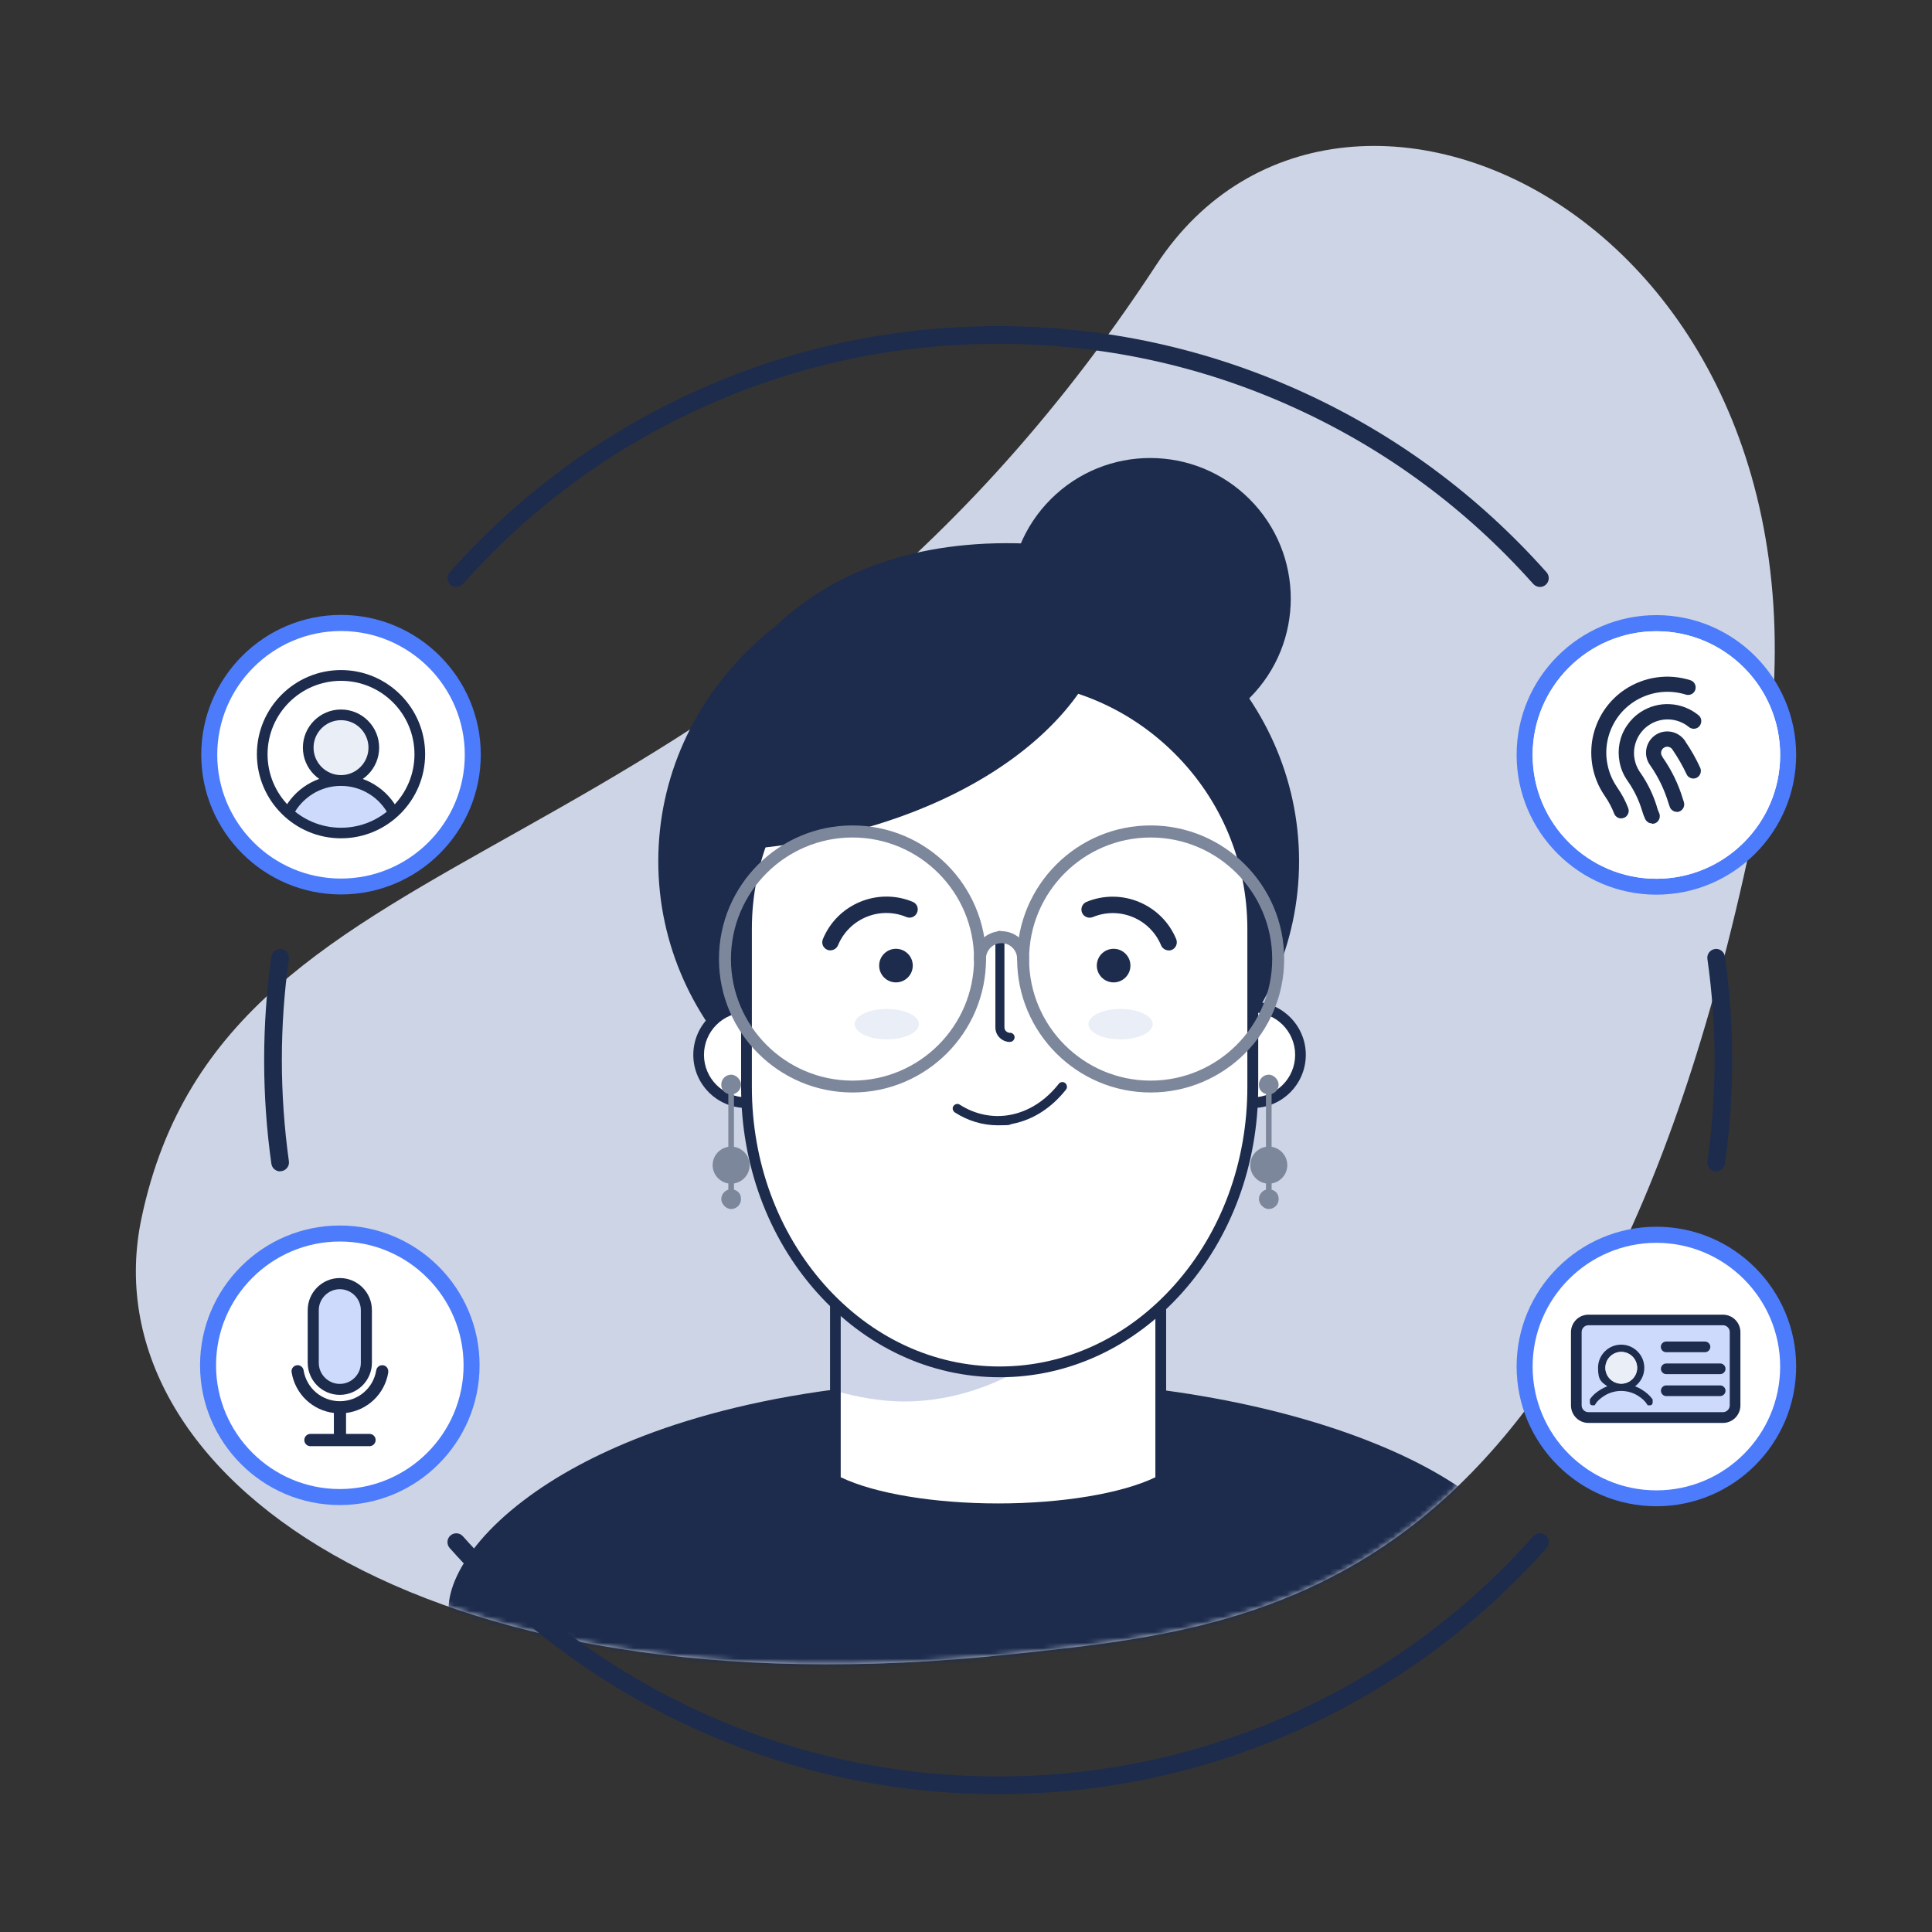<svg width="364" height="364" viewBox="0 0 364 364" fill="none" xmlns="http://www.w3.org/2000/svg">
<rect x="0" y="0" width="364" height="364" fill="#333333" stroke="none"/>
<path d="M331.411 151.477C352.739 43.756 253.34 -4.266 217.869 49.879C138.927 170.473 42.884 152.406 26.655 229.529C16.626 277.171 78.563 323.619 190.455 311.675C238.875 306.518 301.646 301.703 331.411 151.458V151.477Z" fill="#CCD4E5"/>
<mask id="mask0_5119_88546" style="mask-type:luminance" maskUnits="userSpaceOnUse" x="25" y="27" width="310" height="287">
<path d="M331.411 151.477C352.739 43.756 253.34 -4.266 217.869 49.879C138.927 170.473 42.884 152.406 26.655 229.529C16.626 277.171 78.563 323.619 190.455 311.675C238.875 306.518 301.646 301.703 331.411 151.458V151.477Z" fill="white"/>
</mask>
<g mask="url(#mask0_5119_88546)">
<path d="M287.768 294.707C287.768 291.75 285.303 288.432 280.943 285.076C280.336 284.489 279.692 283.882 278.99 283.294C274.27 279.256 267.407 275.351 259.179 272.014C239.917 264.184 214.665 259.881 188.066 259.881C147.666 259.881 122.774 268.696 109.01 276.09C101.275 280.242 94.886 285.133 90.544 290.214C86.658 294.764 84.516 299.333 84.516 303.125C84.516 306.916 87.909 310.083 94.582 313.002C99.132 314.993 105.161 316.813 112.574 318.405C114.546 318.841 116.65 319.277 118.906 319.675C118.982 319.675 119.039 319.694 119.115 319.713C138.225 323.202 164.008 325.287 188.047 325.287C212.086 325.287 211.138 324.377 223.044 322.595C234.116 320.946 244.96 318.538 254.401 315.656C259.748 314.026 269.037 310.86 276.203 306.67C283.445 302.765 287.749 298.632 287.749 294.707H287.768Z" fill="#1D2C4D"/>
<path d="M157.41 210.324V278.934C163.572 282.119 174.985 284.242 188.066 284.242C201.147 284.242 212.56 282.1 218.721 278.934V210.324H157.41Z" fill="white"/>
<path d="M157.41 245.662V262.042C161.316 263.217 166.112 264.052 170.321 264.052C177.885 264.052 185.298 261.909 191.706 258.326L182.416 257.606C173.923 256.961 165.885 253.454 159.609 247.672L157.41 245.643V245.662Z" fill="#CFD5E9"/>
<path d="M188.047 285.266C175.155 285.266 163.515 283.238 156.937 279.844C156.595 279.673 156.387 279.332 156.387 278.934V210.324C156.387 209.755 156.842 209.319 157.392 209.319H218.703C219.271 209.319 219.708 209.774 219.708 210.324V278.934C219.708 279.313 219.499 279.654 219.158 279.844C212.579 283.238 200.939 285.266 188.047 285.266ZM158.415 278.327C164.747 281.38 176.009 283.256 188.047 283.256C200.086 283.256 211.347 281.38 217.679 278.327V211.348H158.396V278.327H158.415Z" fill="#1D2C4D"/>
</g>
<path d="M235.431 131.504C245.774 121.161 245.774 104.392 235.431 94.049C225.088 83.706 208.319 83.706 197.976 94.049C187.633 104.392 187.633 121.161 197.976 131.504C208.319 141.847 225.088 141.847 235.431 131.504Z" fill="#1D2C4D"/>
<path d="M184.389 219.519C217.726 219.519 244.752 193.885 244.752 162.264C244.752 130.644 217.726 105.01 184.389 105.01C151.051 105.01 124.025 130.644 124.025 162.264C124.025 193.885 151.051 219.519 184.389 219.519Z" fill="#1D2C4D"/>
<path d="M128.329 153.999C131.912 128.12 150.757 100.726 193.47 102.413C207.518 102.963 218.76 176.047 213.604 201.66C208.447 227.272 162.587 221.926 143.932 205.395C133.41 196.067 124.708 180.104 128.329 153.999Z" fill="#1D2C4D"/>
<path d="M140.632 207.726C145.606 207.726 149.637 203.695 149.637 198.721C149.637 193.748 145.606 189.716 140.632 189.716C135.659 189.716 131.627 193.748 131.627 198.721C131.627 203.695 135.659 207.726 140.632 207.726Z" fill="white"/>
<path d="M140.633 208.75C135.116 208.75 130.623 204.257 130.623 198.74C130.623 193.223 135.116 188.73 140.633 188.73C146.15 188.73 150.643 193.223 150.643 198.74C150.643 204.257 146.15 208.75 140.633 208.75ZM140.633 190.74C136.235 190.74 132.633 194.323 132.633 198.74C132.633 203.158 136.216 206.741 140.633 206.741C145.05 206.741 148.633 203.158 148.633 198.74C148.633 194.323 145.05 190.74 140.633 190.74Z" fill="#1D2C4D"/>
<path d="M236.011 207.726C240.985 207.726 245.016 203.695 245.016 198.721C245.016 193.748 240.985 189.716 236.011 189.716C231.038 189.716 227.006 193.748 227.006 198.721C227.006 203.695 231.038 207.726 236.011 207.726Z" fill="white"/>
<path d="M236.012 208.75C230.495 208.75 226.002 204.257 226.002 198.74C226.002 193.223 230.495 188.73 236.012 188.73C241.529 188.73 246.022 193.223 246.022 198.74C246.022 204.257 241.529 208.75 236.012 208.75ZM236.012 190.74C231.614 190.74 228.012 194.323 228.012 198.74C228.012 203.158 231.595 206.741 236.012 206.741C240.429 206.741 244.012 203.158 244.012 198.74C244.012 194.323 240.429 190.74 236.012 190.74Z" fill="#1D2C4D"/>
<path d="M188.332 127.305C161.999 127.305 140.633 148.652 140.633 175.004V204.807C140.633 234.439 161.98 258.459 188.332 258.459C214.684 258.459 236.031 234.439 236.031 204.807V175.004C236.031 148.671 214.684 127.305 188.332 127.305Z" fill="white"/>
<path d="M188.333 259.483C175.308 259.483 163.061 253.776 153.848 243.425C144.672 233.112 139.629 219.386 139.629 204.807V175.004C139.629 161.999 144.691 149.771 153.905 140.557C163.099 131.362 175.327 126.281 188.352 126.281C201.376 126.281 213.585 131.343 222.799 140.557C232.013 149.771 237.056 161.98 237.056 175.004V204.807C237.056 219.386 232.013 233.093 222.837 243.425C213.642 253.776 201.395 259.483 188.352 259.483H188.333ZM188.333 128.329C175.858 128.329 164.142 133.182 155.326 141.998C146.511 150.814 141.657 162.53 141.657 175.004V204.807C141.657 218.893 146.53 232.126 155.364 242.079C164.18 251.994 175.877 257.454 188.333 257.454C200.788 257.454 212.486 251.994 221.301 242.079C230.155 232.126 235.008 218.893 235.008 204.807V175.004C235.008 162.53 230.155 150.814 221.339 141.998C212.524 133.182 200.807 128.329 188.333 128.329Z" fill="#1D2C4D"/>
<path d="M205.413 115.911C197.64 116.727 189.545 118.073 181.374 120.196C173.184 122.338 166.132 124.822 158.984 128.86C155.439 130.85 152.463 132.917 149.884 135.173C148.5 136.386 147.192 137.675 145.979 139.04C144.5 140.69 144.273 140.993 143.097 142.737C139.419 148.254 137.694 153.885 137.334 160.236C175.345 158.075 205.679 139.249 209.679 115.513C208.257 115.627 206.816 115.76 205.394 115.911H205.413Z" fill="#1D2C4D"/>
<path d="M168.805 185.09C170.553 185.09 171.971 183.673 171.971 181.924C171.971 180.176 170.553 178.758 168.805 178.758C167.056 178.758 165.639 180.176 165.639 181.924C165.639 183.673 167.056 185.09 168.805 185.09Z" fill="#1D2C4D"/>
<path d="M209.813 185.09C211.561 185.09 212.979 183.673 212.979 181.924C212.979 180.176 211.561 178.758 209.813 178.758C208.064 178.758 206.646 180.176 206.646 181.924C206.646 183.673 208.064 185.09 209.813 185.09Z" fill="#1D2C4D"/>
<path d="M190.265 196.295H190.303C190.531 196.295 190.739 196.2 190.91 196.029C191.061 195.859 191.156 195.65 191.156 195.423C191.156 195.195 191.061 194.968 190.891 194.816C190.72 194.664 190.512 194.569 190.284 194.588C190.019 194.588 189.734 194.475 189.545 194.285C189.412 194.152 189.241 193.925 189.241 193.565V176.256C189.241 175.782 188.862 175.403 188.388 175.403C187.914 175.403 187.535 175.782 187.535 176.256V193.565C187.535 194.304 187.82 195.006 188.35 195.517C188.862 196.029 189.583 196.314 190.284 196.314L190.265 196.295Z" fill="#1D2C4D"/>
<path d="M200.996 204.617C200.977 204.39 200.863 204.181 200.673 204.049C200.484 203.897 200.275 203.84 200.048 203.878C199.82 203.897 199.612 204.011 199.479 204.2C197.014 207.328 193.905 209.338 190.474 210.021C187.175 210.684 183.744 210.002 180.824 208.125C180.634 207.992 180.407 207.954 180.179 208.011C179.952 208.068 179.762 208.201 179.63 208.39C179.497 208.58 179.459 208.807 179.516 209.035C179.573 209.262 179.705 209.452 179.895 209.585C182.36 211.177 185.146 212.011 187.99 212.011C190.834 212.011 189.886 211.916 190.815 211.727C194.645 210.968 198.114 208.731 200.844 205.281C200.977 205.091 201.052 204.883 201.015 204.655L200.996 204.617Z" fill="#1D2C4D"/>
<path d="M156.463 179.062C156.274 179.062 156.065 179.024 155.876 178.948C155.08 178.626 154.7 177.716 155.042 176.919C157.772 170.322 165.355 167.175 171.952 169.905C172.749 170.227 173.128 171.137 172.787 171.933C172.464 172.729 171.554 173.109 170.758 172.767C165.734 170.682 159.971 173.071 157.885 178.095C157.639 178.682 157.07 179.043 156.445 179.043L156.463 179.062Z" fill="#1D2C4D"/>
<path d="M220.201 179.062C219.595 179.062 219.007 178.701 218.76 178.114C216.675 173.09 210.912 170.701 205.888 172.786C205.091 173.109 204.181 172.729 203.859 171.952C203.537 171.156 203.916 170.246 204.693 169.924C211.291 167.194 218.874 170.341 221.604 176.938C221.926 177.734 221.547 178.644 220.77 178.967C220.58 179.043 220.372 179.08 220.182 179.08L220.201 179.062Z" fill="#1D2C4D"/>
<path d="M141.24 219.519C141.24 217.774 139.951 216.334 138.283 216.068V206.115C139.041 205.888 139.61 205.167 139.61 204.333C139.61 203.499 138.776 202.475 137.752 202.475C136.728 202.475 135.894 203.309 135.894 204.333C135.894 205.357 136.463 205.888 137.221 206.115V216.068C135.553 216.334 134.264 217.774 134.264 219.519C134.264 221.263 135.553 222.704 137.221 222.969V224.144C136.463 224.372 135.894 225.092 135.894 225.927C135.894 226.761 136.728 227.784 137.752 227.784C138.776 227.784 139.61 226.95 139.61 225.927C139.61 224.903 139.041 224.372 138.283 224.144V222.969C139.951 222.704 141.24 221.263 141.24 219.519Z" fill="#7D879C"/>
<path d="M160.616 205.414C146.966 205.414 135.875 194.323 135.875 180.673C135.875 167.023 146.966 155.932 160.616 155.932C174.266 155.932 185.356 167.023 185.356 180.673C185.356 194.323 174.266 205.414 160.616 205.414ZM160.616 157.373C147.762 157.373 137.297 167.838 137.297 180.692C137.297 193.546 147.762 204.011 160.616 204.011C173.469 204.011 183.934 193.546 183.934 180.692C183.934 167.838 173.469 157.373 160.616 157.373Z" fill="#7D879C"/>
<path d="M160.615 205.831C146.737 205.831 135.457 194.55 135.457 180.673C135.457 166.795 146.737 155.515 160.615 155.515C174.492 155.515 185.772 166.795 185.772 180.673C185.772 194.55 174.492 205.831 160.615 205.831ZM160.615 156.368C147.211 156.368 136.291 167.288 136.291 180.692C136.291 194.095 147.211 205.015 160.615 205.015C174.018 205.015 184.938 194.095 184.938 180.692C184.938 167.288 174.018 156.368 160.615 156.368ZM160.615 204.409C147.533 204.409 136.879 193.773 136.879 180.673C136.879 167.573 147.515 156.937 160.615 156.937C173.715 156.937 184.351 167.573 184.351 180.673C184.351 193.773 173.715 204.409 160.615 204.409ZM160.615 157.79C147.988 157.79 137.713 168.066 137.713 180.692C137.713 193.318 147.988 203.594 160.615 203.594C173.241 203.594 183.516 193.318 183.516 180.692C183.516 168.066 173.241 157.79 160.615 157.79Z" fill="#7D879C"/>
<path d="M216.789 205.414C203.139 205.414 192.049 194.323 192.049 180.673C192.049 167.023 203.139 155.932 216.789 155.932C230.439 155.932 241.53 167.023 241.53 180.673C241.53 194.323 230.439 205.414 216.789 205.414ZM216.789 157.373C203.936 157.373 193.471 167.838 193.471 180.692C193.471 193.546 203.936 204.011 216.789 204.011C229.643 204.011 240.108 193.546 240.108 180.692C240.108 167.838 229.643 157.373 216.789 157.373Z" fill="#7D879C"/>
<path d="M216.789 205.831C202.911 205.831 191.631 194.55 191.631 180.673C191.631 166.795 202.911 155.515 216.789 155.515C230.666 155.515 241.946 166.795 241.946 180.673C241.946 194.55 230.666 205.831 216.789 205.831ZM216.789 156.349C203.385 156.349 192.465 167.269 192.465 180.673C192.465 194.077 203.385 204.997 216.789 204.997C230.192 204.997 241.112 194.077 241.112 180.673C241.112 167.269 230.192 156.349 216.789 156.349ZM216.789 204.409C203.707 204.409 193.053 193.773 193.053 180.673C193.053 167.573 203.688 156.937 216.789 156.937C229.889 156.937 240.524 167.573 240.524 180.673C240.524 193.773 229.889 204.409 216.789 204.409ZM216.789 157.79C204.162 157.79 193.887 168.066 193.887 180.692C193.887 193.318 204.162 203.594 216.789 203.594C229.415 203.594 239.69 193.318 239.69 180.692C239.69 168.066 229.415 157.79 216.789 157.79Z" fill="#7D879C"/>
<path d="M192.769 181.355C192.371 181.355 192.049 181.033 192.049 180.635C192.049 178.777 190.551 177.279 188.693 177.279C186.835 177.279 185.337 178.777 185.337 180.635C185.337 182.493 185.015 181.355 184.617 181.355C184.219 181.355 183.896 181.033 183.896 180.635C183.896 178 186.039 175.858 188.674 175.858C191.309 175.858 193.451 178 193.451 180.635C193.451 183.27 193.129 181.355 192.731 181.355H192.769Z" fill="#7D879C"/>
<path d="M192.768 181.773C192.142 181.773 191.631 181.261 191.631 180.635C191.631 179.024 190.304 177.696 188.692 177.696C187.081 177.696 185.754 179.024 185.754 180.635C185.754 182.246 185.242 181.773 184.616 181.773C183.99 181.773 183.479 181.261 183.479 180.635C183.479 177.772 185.81 175.44 188.673 175.44C191.536 175.44 193.868 177.772 193.868 180.635C193.868 183.498 193.356 181.773 192.73 181.773H192.768ZM188.692 176.862C190.777 176.862 192.465 178.55 192.465 180.635C192.465 182.72 192.597 180.938 192.768 180.938C192.939 180.938 193.071 180.806 193.071 180.635C193.071 178.227 191.119 176.275 188.711 176.275C186.303 176.275 184.351 178.227 184.351 180.635C184.351 183.043 184.483 180.938 184.654 180.938C184.825 180.938 184.957 180.806 184.957 180.635C184.957 178.55 186.645 176.862 188.73 176.862H188.692Z" fill="#7D879C"/>
<path d="M242.533 219.519C242.533 217.774 241.244 216.334 239.576 216.068V206.115C240.334 205.888 240.903 205.167 240.903 204.333C240.903 203.499 240.069 202.475 239.045 202.475C238.021 202.475 237.187 203.309 237.187 204.333C237.187 205.357 237.756 205.888 238.514 206.115V216.068C236.846 216.334 235.557 217.774 235.557 219.519C235.557 221.263 236.846 222.704 238.514 222.969V224.144C237.756 224.372 237.187 225.092 237.187 225.927C237.187 226.761 238.021 227.784 239.045 227.784C240.069 227.784 240.903 226.95 240.903 225.927C240.903 224.903 240.334 224.372 239.576 224.144V222.969C241.244 222.704 242.533 221.263 242.533 219.519Z" fill="#7D879C"/>
<path d="M167.079 195.821C170.419 195.821 173.127 194.539 173.127 192.958C173.127 191.377 170.419 190.095 167.079 190.095C163.739 190.095 161.031 191.377 161.031 192.958C161.031 194.539 163.739 195.821 167.079 195.821Z" fill="#EAEEF6"/>
<path d="M211.12 195.821C214.46 195.821 217.168 194.539 217.168 192.958C217.168 191.377 214.46 190.095 211.12 190.095C207.78 190.095 205.072 191.377 205.072 192.958C205.072 194.539 207.78 195.821 211.12 195.821Z" fill="#EAEEF6"/>
<path d="M323.335 220.694C323.259 220.694 323.183 220.694 323.107 220.694C322.197 220.561 321.572 219.727 321.685 218.817C322.576 212.542 323.031 206.134 323.031 199.745C323.031 193.356 322.576 186.948 321.685 180.673C321.553 179.763 322.197 178.929 323.107 178.796C324.017 178.663 324.851 179.308 324.984 180.218C325.894 186.645 326.349 193.223 326.349 199.745C326.349 206.267 325.894 212.845 324.984 219.272C324.87 220.106 324.15 220.694 323.335 220.694Z" fill="#1D2C4D"/>
<path d="M188.047 338.027C167.951 338.027 148.595 333.818 130.471 325.515C112.972 317.495 97.578 306.101 84.724 291.655C84.118 290.973 84.175 289.911 84.857 289.304C85.54 288.698 86.601 288.754 87.208 289.437C99.758 303.523 114.773 314.652 131.855 322.481C149.524 330.595 168.444 334.69 188.047 334.69C207.65 334.69 226.552 330.577 244.24 322.481C261.321 314.652 276.355 303.523 288.887 289.437C289.493 288.754 290.555 288.698 291.237 289.304C291.92 289.911 291.977 290.973 291.37 291.655C278.516 306.101 263.122 317.495 245.624 325.515C227.5 333.818 208.143 338.027 188.047 338.027Z" fill="#1D2C4D"/>
<path d="M52.78 220.694C51.965 220.694 51.244 220.087 51.131 219.272C50.221 212.845 49.766 206.286 49.766 199.745C49.766 193.204 50.221 186.645 51.131 180.218C51.263 179.308 52.097 178.682 53.008 178.796C53.917 178.929 54.543 179.763 54.429 180.673C53.538 186.948 53.102 193.356 53.102 199.726C53.102 206.096 53.557 212.504 54.429 218.779C54.562 219.689 53.917 220.523 53.008 220.656C52.932 220.656 52.856 220.656 52.78 220.656V220.694Z" fill="#1D2C4D"/>
<path d="M290.138 110.584C289.683 110.584 289.228 110.394 288.887 110.034C276.336 95.948 261.321 84.82 244.24 76.99C226.571 68.876 207.65 64.781 188.047 64.781C168.444 64.781 149.543 68.895 131.855 76.99C114.773 84.82 99.758 95.929 87.208 110.034C86.601 110.717 85.54 110.774 84.857 110.167C84.175 109.56 84.118 108.499 84.724 107.816C97.578 93.37 112.972 81.995 130.471 73.957C148.595 65.653 167.951 61.444 188.047 61.444C208.143 61.444 227.5 65.653 245.624 73.957C263.122 81.976 278.516 93.37 291.37 107.816C291.977 108.499 291.92 109.56 291.237 110.167C290.915 110.451 290.517 110.584 290.138 110.584Z" fill="#1D2C4D"/>
<path d="M312.074 282.271C325.78 282.271 336.891 271.16 336.891 257.454C336.891 243.748 325.78 232.638 312.074 232.638C298.369 232.638 287.258 243.748 287.258 257.454C287.258 271.16 298.369 282.271 312.074 282.271Z" fill="white"/>
<path d="M312.073 283.787C297.551 283.787 285.74 271.976 285.74 257.454C285.74 242.932 297.551 231.121 312.073 231.121C326.595 231.121 338.406 242.932 338.406 257.454C338.406 271.976 326.595 283.787 312.073 283.787ZM312.073 234.154C299.22 234.154 288.755 244.619 288.755 257.473C288.755 270.327 299.22 280.792 312.073 280.792C324.927 280.792 335.392 270.327 335.392 257.473C335.392 244.619 324.927 234.154 312.073 234.154Z" fill="#4C7CFC"/>
<path d="M324.605 248.677H299.276C298.006 248.677 296.982 249.7 296.982 250.97V264.772C296.982 266.042 298.006 267.066 299.276 267.066H324.605C325.875 267.066 326.899 266.042 326.899 264.772V250.97C326.899 249.7 325.875 248.677 324.605 248.677Z" fill="#CEDAFC"/>
<path d="M324.606 268.09H299.277C297.457 268.09 295.979 266.611 295.979 264.791V250.989C295.979 249.169 297.457 247.691 299.277 247.691H324.606C326.426 247.691 327.904 249.169 327.904 250.989V264.791C327.904 266.611 326.426 268.09 324.606 268.09ZM299.277 249.681C298.557 249.681 297.988 250.269 297.988 250.97V264.772C297.988 265.493 298.576 266.061 299.277 266.061H324.606C325.326 266.061 325.895 265.474 325.895 264.772V250.97C325.895 250.25 325.307 249.681 324.606 249.681H299.277Z" fill="#1D2C4D"/>
<path d="M311.371 264.317V263.673C310.859 262.933 310.196 262.345 309.267 261.777C308.887 261.53 308.47 261.341 308.053 261.189C309.115 260.393 309.797 259.123 309.797 257.701C309.797 255.293 307.845 253.34 305.437 253.34C303.029 253.34 301.077 255.293 301.077 257.701C301.077 260.108 301.759 260.393 302.821 261.189C302.404 261.341 301.987 261.549 301.607 261.777C300.679 262.345 300.034 262.914 299.541 263.635V264.317C299.541 264.564 299.75 264.772 299.996 264.772H300.432C300.868 264.033 301.399 263.502 302.328 262.933C303.257 262.364 304.337 262.061 305.437 262.061C306.537 262.061 307.617 262.364 308.546 262.933C309.437 263.483 310.006 264.033 310.442 264.772H310.897C311.144 264.772 311.352 264.564 311.352 264.317H311.371ZM305.456 260.696C303.807 260.696 302.461 259.35 302.461 257.701C302.461 256.051 303.807 254.705 305.456 254.705C307.105 254.705 308.451 256.051 308.451 257.701C308.451 259.35 307.105 260.696 305.456 260.696Z" fill="#1D2C4D"/>
<path d="M305.456 260.696C303.807 260.696 302.461 259.35 302.461 257.701C302.461 256.051 303.807 254.705 305.456 254.705C307.106 254.705 308.452 256.051 308.452 257.701C308.452 259.35 307.106 260.696 305.456 260.696Z" fill="#EAEEF6"/>
<path d="M321.231 254.762H313.913C313.363 254.762 312.908 254.307 312.908 253.757C312.908 253.208 313.363 252.753 313.913 252.753H321.231C321.781 252.753 322.236 253.208 322.236 253.757C322.236 254.307 321.781 254.762 321.231 254.762Z" fill="#1D2C4D"/>
<path d="M324.092 258.895H313.931C313.381 258.895 312.926 258.44 312.926 257.89C312.926 257.341 313.381 256.885 313.931 256.885H324.092C324.642 256.885 325.097 257.341 325.097 257.89C325.097 258.44 324.642 258.895 324.092 258.895Z" fill="#1D2C4D"/>
<path d="M324.092 263.028H313.931C313.381 263.028 312.926 262.573 312.926 262.023C312.926 261.473 313.381 261.018 313.931 261.018H324.092C324.642 261.018 325.097 261.473 325.097 262.023C325.097 262.573 324.642 263.028 324.092 263.028Z" fill="#1D2C4D"/>
<path d="M312.074 167.042C325.78 167.042 336.891 155.931 336.891 142.226C336.891 128.52 325.78 117.409 312.074 117.409C298.369 117.409 287.258 128.52 287.258 142.226C287.258 155.931 298.369 167.042 312.074 167.042Z" fill="white"/>
<path d="M312.073 168.559C297.551 168.559 285.74 156.748 285.74 142.225C285.74 127.703 297.551 115.892 312.073 115.892C326.595 115.892 338.406 127.703 338.406 142.225C338.406 156.748 326.595 168.559 312.073 168.559ZM312.073 118.926C299.22 118.926 288.755 129.391 288.755 142.244C288.755 155.098 299.22 165.563 312.073 165.563C324.927 165.563 335.392 155.098 335.392 142.244C335.392 129.391 324.927 118.926 312.073 118.926Z" fill="#4C7CFC"/>
<path d="M312.073 118.926C299.219 118.926 288.754 129.391 288.754 142.244C288.754 155.098 299.219 165.563 312.073 165.563C324.926 165.563 335.391 155.098 335.391 142.244C335.391 129.391 324.926 118.926 312.073 118.926Z" fill="white"/>
<path d="M305.988 152.539C306.007 152.615 306.026 152.69 306.026 152.766C306.026 152.842 306.007 152.918 305.969 152.994C305.931 153.07 305.893 153.127 305.836 153.183C305.779 153.24 305.704 153.278 305.647 153.316C305.571 153.335 305.514 153.354 305.438 153.354C305.324 153.354 305.211 153.316 305.097 153.259C305.002 153.183 304.926 153.089 304.869 152.975C304.414 151.78 303.808 150.643 303.087 149.6L303.03 149.524L302.879 149.297C301.893 147.818 301.21 146.169 300.869 144.425C300.528 142.68 300.528 140.898 300.869 139.173C301.21 137.429 301.912 135.78 302.898 134.32C303.884 132.841 305.154 131.59 306.633 130.604C308.32 129.485 310.235 128.765 312.244 128.481C314.254 128.196 316.301 128.367 318.216 128.974C318.368 129.03 318.5 129.125 318.576 129.258C318.652 129.391 318.671 129.561 318.614 129.713C318.557 129.865 318.463 129.997 318.33 130.054C318.197 130.13 318.027 130.149 317.875 130.092C316.112 129.542 314.254 129.372 312.415 129.637C310.576 129.903 308.832 130.566 307.296 131.571C305.95 132.462 304.794 133.618 303.903 134.945C302.993 136.292 302.367 137.789 302.064 139.363C301.741 140.936 301.741 142.567 302.064 144.159C302.367 145.733 302.993 147.249 303.903 148.595C303.959 148.671 304.016 148.766 304.111 148.88C304.888 150.017 305.533 151.231 306.026 152.501L305.988 152.539ZM316.87 140.197C316.87 140.197 316.87 140.197 316.87 140.178L316.794 140.064C316.32 139.363 315.6 138.87 314.766 138.699C313.932 138.529 313.078 138.699 312.377 139.173C311.675 139.647 311.183 140.368 311.012 141.202C310.841 142.036 311.012 142.889 311.486 143.59L311.6 143.761C313.154 145.998 314.33 148.463 315.126 151.06C315.202 151.307 315.278 151.534 315.372 151.78C315.429 151.875 315.505 151.97 315.6 152.027C315.695 152.084 315.808 152.122 315.922 152.122C316.036 152.122 316.074 152.122 316.15 152.084C316.282 152.027 316.396 151.913 316.472 151.78C316.548 151.629 316.548 151.477 316.472 151.325C316.396 151.136 316.32 150.946 316.263 150.738C315.448 148.008 314.197 145.448 312.585 143.117C312.529 143.041 312.491 142.984 312.472 142.946C312.282 142.68 312.168 142.358 312.13 142.036C312.093 141.714 312.13 141.372 312.263 141.069C312.396 140.766 312.585 140.5 312.832 140.292C313.078 140.083 313.382 139.932 313.704 139.875C313.969 139.818 314.235 139.818 314.481 139.875C314.747 139.932 314.974 140.026 315.202 140.178C315.41 140.33 315.6 140.519 315.733 140.728C315.752 140.766 315.808 140.86 315.827 140.86C316.832 142.32 317.723 143.856 318.463 145.467C318.5 145.543 318.538 145.6 318.595 145.657C318.652 145.714 318.728 145.752 318.804 145.79C318.88 145.828 318.955 145.828 319.031 145.828C319.107 145.828 319.183 145.809 319.259 145.771C319.335 145.733 319.392 145.695 319.448 145.638C319.505 145.581 319.543 145.505 319.581 145.429C319.6 145.354 319.619 145.278 319.619 145.202C319.619 145.126 319.6 145.05 319.562 144.974C318.785 143.306 317.894 141.714 316.851 140.197H316.87ZM311.315 152.179C310.652 149.979 309.647 147.894 308.339 145.998L308.301 145.941C308.244 145.865 308.206 145.809 308.187 145.771C307.675 144.993 307.296 144.121 307.125 143.192C306.936 142.282 306.936 141.334 307.125 140.405C307.315 139.495 307.675 138.623 308.206 137.846C308.737 137.069 309.4 136.405 310.178 135.874C311.467 135.021 312.984 134.604 314.519 134.68C316.055 134.756 317.534 135.325 318.709 136.31C318.766 136.367 318.842 136.405 318.918 136.424C319.069 136.462 319.221 136.462 319.373 136.386C319.448 136.348 319.505 136.292 319.562 136.235C319.619 136.178 319.657 136.102 319.676 136.026C319.695 135.95 319.714 135.874 319.695 135.799C319.695 135.723 319.657 135.647 319.619 135.59C319.581 135.514 319.524 135.457 319.467 135.419C318.083 134.282 316.358 133.618 314.576 133.524C312.775 133.429 311.012 133.922 309.514 134.908C308.604 135.514 307.827 136.292 307.22 137.202C306.614 138.112 306.178 139.135 305.969 140.197C305.76 141.259 305.742 142.377 305.969 143.439C306.178 144.519 306.595 145.524 307.201 146.434C307.22 146.472 307.258 146.529 307.296 146.586L307.372 146.7C308.604 148.482 309.571 150.453 310.197 152.539C310.348 153.032 310.519 153.506 310.728 153.98C310.765 154.055 310.803 154.112 310.86 154.169C310.917 154.226 310.974 154.264 311.05 154.302C311.126 154.321 311.183 154.34 311.258 154.34C311.334 154.34 311.429 154.34 311.505 154.283C311.581 154.245 311.638 154.207 311.694 154.15C311.751 154.093 311.789 154.037 311.827 153.961C311.865 153.885 311.865 153.809 311.865 153.733C311.865 153.657 311.865 153.582 311.808 153.506C311.619 153.089 311.467 152.653 311.334 152.198L311.315 152.179Z" fill="#1D2C4D"/>
<path d="M311.239 155.136C311.069 155.136 310.879 155.098 310.727 155.041C310.576 154.984 310.405 154.871 310.272 154.738C310.14 154.605 310.026 154.454 309.95 154.283C309.723 153.79 309.533 153.278 309.381 152.747C308.775 150.738 307.865 148.861 306.67 147.155L306.595 147.041C306.557 146.984 306.519 146.927 306.481 146.87C305.817 145.884 305.362 144.766 305.135 143.572C304.907 142.377 304.907 141.183 305.135 140.007C305.381 138.813 305.836 137.713 306.519 136.709C307.201 135.704 308.054 134.851 309.059 134.187C310.69 133.107 312.661 132.557 314.633 132.67C316.586 132.765 318.5 133.505 320.017 134.756C320.169 134.87 320.282 135.021 320.377 135.192C320.453 135.363 320.51 135.533 320.529 135.704C320.529 135.912 320.529 136.102 320.472 136.273C320.415 136.462 320.32 136.633 320.207 136.784C320.093 136.936 319.941 137.05 319.771 137.145C319.429 137.315 319.05 137.353 318.69 137.239C318.5 137.183 318.33 137.088 318.197 136.974C317.154 136.121 315.846 135.609 314.5 135.552C313.154 135.476 311.789 135.855 310.671 136.614C309.969 137.069 309.4 137.657 308.926 138.358C308.452 139.059 308.149 139.818 307.979 140.633C307.808 141.448 307.808 142.282 307.979 143.098C308.13 143.913 308.452 144.671 308.907 145.373C308.907 145.373 308.907 145.41 308.945 145.41C308.964 145.448 309.002 145.486 309.021 145.543L309.059 145.581C310.424 147.553 311.467 149.695 312.168 151.989C312.168 151.989 312.168 152.027 312.168 152.046C312.282 152.444 312.434 152.823 312.604 153.202C312.68 153.373 312.718 153.563 312.718 153.752C312.718 153.942 312.68 154.131 312.623 154.302C312.547 154.473 312.453 154.624 312.32 154.776C312.187 154.909 312.036 155.022 311.865 155.098C311.675 155.174 311.486 155.212 311.277 155.212L311.239 155.136ZM305.438 154.188C305.154 154.188 304.869 154.112 304.642 153.942C304.395 153.771 304.206 153.544 304.111 153.259C303.675 152.141 303.106 151.06 302.424 150.074L302.215 149.752C301.154 148.178 300.452 146.434 300.073 144.576C299.713 142.718 299.713 140.842 300.073 138.984C300.452 137.126 301.172 135.4 302.215 133.827C303.277 132.253 304.604 130.926 306.177 129.884C307.96 128.708 310.026 127.912 312.13 127.628C314.235 127.324 316.434 127.514 318.481 128.158C318.842 128.272 319.145 128.519 319.316 128.86C319.486 129.201 319.524 129.599 319.41 129.94C319.297 130.301 319.05 130.604 318.709 130.775C318.368 130.945 317.989 130.983 317.628 130.869C315.998 130.358 314.235 130.206 312.529 130.452C310.822 130.699 309.173 131.324 307.751 132.272C306.5 133.107 305.419 134.168 304.585 135.419C303.751 136.671 303.163 138.055 302.86 139.552C302.556 141.031 302.556 142.548 302.86 144.027C303.144 145.505 303.732 146.908 304.566 148.159L304.623 148.254C304.661 148.311 304.699 148.368 304.756 148.444C304.775 148.482 304.794 148.501 304.812 148.539C305.609 149.695 306.272 150.946 306.765 152.254C306.765 152.273 306.765 152.292 306.784 152.33C306.841 152.482 306.86 152.653 306.86 152.823C306.86 153.013 306.803 153.183 306.727 153.354C306.651 153.525 306.538 153.676 306.405 153.809C306.272 153.942 306.102 154.037 305.931 154.093C305.76 154.15 305.59 154.188 305.419 154.188H305.438ZM315.922 152.956C315.638 152.956 315.391 152.88 315.164 152.728C314.936 152.577 314.747 152.387 314.633 152.141V152.103C314.538 151.856 314.424 151.572 314.349 151.307C313.59 148.785 312.453 146.415 310.936 144.235L310.803 144.045C310.197 143.135 309.988 142.074 310.197 141.031C310.405 139.988 311.012 139.078 311.903 138.472C312.794 137.884 313.856 137.675 314.917 137.884C315.96 138.093 316.87 138.699 317.477 139.59L317.534 139.685C317.534 139.704 317.571 139.723 317.571 139.761C318.614 141.297 319.543 142.927 320.32 144.633C320.396 144.785 320.434 144.974 320.453 145.145V145.183C320.453 145.354 320.434 145.524 320.377 145.695C320.377 145.695 320.377 145.695 320.377 145.714C320.32 145.903 320.207 146.055 320.093 146.207C319.96 146.358 319.809 146.453 319.638 146.548C319.467 146.624 319.278 146.681 319.088 146.681C318.899 146.681 318.709 146.662 318.538 146.586C318.368 146.529 318.216 146.415 318.064 146.302C317.932 146.169 317.818 146.017 317.742 145.828C317.022 144.292 316.15 142.775 315.183 141.353C315.145 141.297 315.107 141.259 315.088 141.202C314.993 141.069 314.898 140.955 314.766 140.879C314.652 140.804 314.5 140.747 314.349 140.709C314.197 140.671 314.045 140.671 313.893 140.709C313.704 140.747 313.533 140.823 313.382 140.955C313.23 141.069 313.116 141.24 313.04 141.41C312.965 141.581 312.946 141.77 312.965 141.96C312.965 142.15 313.059 142.339 313.154 142.491C313.154 142.51 313.192 142.529 313.192 142.567C313.192 142.586 313.23 142.624 313.249 142.643V142.68C314.936 145.088 316.225 147.723 317.06 150.529C317.116 150.7 317.173 150.87 317.23 151.022C317.23 151.022 317.23 151.041 317.23 151.06C317.363 151.42 317.344 151.799 317.192 152.141C317.041 152.482 316.775 152.728 316.434 152.88C316.282 152.956 316.093 152.975 315.903 152.975L315.922 152.956Z" fill="#1D2C4D"/>
<path d="M64.023 282.043C77.729 282.043 88.84 270.932 88.84 257.227C88.84 243.521 77.729 232.41 64.023 232.41C50.318 232.41 39.207 243.521 39.207 257.227C39.207 270.932 50.318 282.043 64.023 282.043Z" fill="white"/>
<path d="M64.023 283.56C49.501 283.56 37.69 271.749 37.69 257.227C37.69 242.705 49.501 230.894 64.023 230.894C78.545 230.894 90.356 242.705 90.356 257.227C90.356 271.749 78.545 283.56 64.023 283.56ZM64.023 233.908C51.169 233.908 40.704 244.373 40.704 257.227C40.704 270.08 51.169 280.545 64.023 280.545C76.876 280.545 87.341 270.08 87.341 257.227C87.341 244.373 76.876 233.908 64.023 233.908Z" fill="#4C7CFC"/>
<path d="M64.023 261.777C66.772 261.777 69.028 259.54 69.028 256.772V246.856C69.028 244.107 66.79 241.851 64.023 241.851C61.255 241.851 59.018 244.089 59.018 246.856V256.772C59.018 259.521 61.255 261.777 64.023 261.777Z" fill="#CEDAFC"/>
<path d="M64.022 262.8C60.686 262.8 57.975 260.089 57.975 256.753V246.838C57.975 243.501 60.686 240.79 64.022 240.79C67.359 240.79 70.07 243.501 70.07 246.838V256.753C70.07 260.089 67.359 262.8 64.022 262.8ZM64.022 242.894C61.842 242.894 60.06 244.676 60.06 246.856V256.772C60.06 258.952 61.842 260.734 64.022 260.734C66.203 260.734 67.985 258.952 67.985 256.772V246.856C67.985 244.676 66.203 242.894 64.022 242.894Z" fill="#1D2C4D"/>
<path d="M73.142 258.535C73.237 257.909 72.82 257.321 72.194 257.227C71.568 257.132 70.981 257.549 70.886 258.175C70.336 261.549 67.454 263.995 64.042 263.995C60.629 263.995 57.748 261.549 57.198 258.175C57.103 257.549 56.496 257.113 55.89 257.227C55.264 257.321 54.828 257.928 54.942 258.535C55.605 262.649 58.866 265.72 62.904 266.213V270.156H58.487C57.861 270.156 57.331 270.668 57.331 271.313C57.331 271.957 57.843 272.469 58.487 272.469H69.616C70.241 272.469 70.772 271.957 70.772 271.313C70.772 270.668 70.26 270.156 69.616 270.156H65.198V266.213C69.237 265.72 72.497 262.649 73.161 258.535H73.142Z" fill="#1D2C4D"/>
<path d="M64.25 167.004C77.956 167.004 89.067 155.893 89.067 142.187C89.067 128.482 77.956 117.371 64.25 117.371C50.544 117.371 39.434 128.482 39.434 142.187C39.434 155.893 50.544 167.004 64.25 167.004Z" fill="white"/>
<path d="M64.249 168.521C49.727 168.521 37.916 156.71 37.916 142.187C37.916 127.665 49.727 115.854 64.249 115.854C78.771 115.854 90.582 127.665 90.582 142.187C90.582 156.71 78.771 168.521 64.249 168.521ZM64.249 118.888C51.395 118.888 40.93 129.353 40.93 142.206C40.93 155.06 51.395 165.525 64.249 165.525C77.103 165.525 87.568 155.06 87.568 142.206C87.568 129.353 77.103 118.888 64.249 118.888Z" fill="#4C7CFC"/>
<path d="M56.629 154.719C57.387 155.231 58.108 155.477 58.98 155.705C60.8 156.179 62.563 156.444 64.421 156.501C66.165 156.577 67.947 156.558 69.615 156.065C71.037 155.648 72.269 154.814 73.464 153.942C71.909 150.377 68.364 147.894 64.212 147.894C60.06 147.894 56.667 150.283 55.074 153.733C55.605 154.017 56.098 154.378 56.61 154.719H56.629Z" fill="#CEDAFC"/>
<path d="M64.25 157.942C55.51 157.942 48.4 150.832 48.4 142.093C48.4 133.353 55.51 126.244 64.25 126.244C72.989 126.244 80.099 133.353 80.099 142.093C80.099 150.832 72.989 157.942 64.25 157.942ZM64.25 128.272C56.628 128.272 50.41 134.471 50.41 142.112C50.41 149.752 56.609 155.951 64.25 155.951C71.89 155.951 78.089 149.752 78.089 142.112C78.089 134.471 71.89 128.272 64.25 128.272Z" fill="#1D2C4D"/>
<path d="M64.249 147.041C67.661 147.041 70.429 144.273 70.429 140.86C70.429 137.448 67.661 134.68 64.249 134.68C60.836 134.68 58.068 137.448 58.068 140.86C58.068 144.273 60.836 147.041 64.249 147.041Z" fill="#EAEEF6"/>
<path d="M64.25 148.046C60.287 148.046 57.065 144.823 57.065 140.86C57.065 136.898 60.287 133.675 64.25 133.675C68.212 133.675 71.435 136.898 71.435 140.86C71.435 144.823 68.212 148.046 64.25 148.046ZM64.25 135.685C61.387 135.685 59.074 138.017 59.074 140.86C59.074 143.704 61.406 146.036 64.25 146.036C67.093 146.036 69.425 143.704 69.425 140.86C69.425 138.017 67.093 135.685 64.25 135.685Z" fill="#1D2C4D"/>
<path d="M55.205 153.6L53.404 152.69C54.428 150.7 55.964 149.012 57.879 147.837C59.793 146.662 61.992 146.036 64.23 146.036C66.467 146.036 68.666 146.662 70.581 147.837C72.495 149.012 74.031 150.681 75.055 152.69L73.254 153.6C72.4 151.932 71.111 150.529 69.519 149.562C67.926 148.576 66.087 148.065 64.23 148.065C62.372 148.065 60.533 148.576 58.94 149.562C57.348 150.548 56.059 151.932 55.205 153.6Z" fill="#1D2C4D"/>
</svg>
